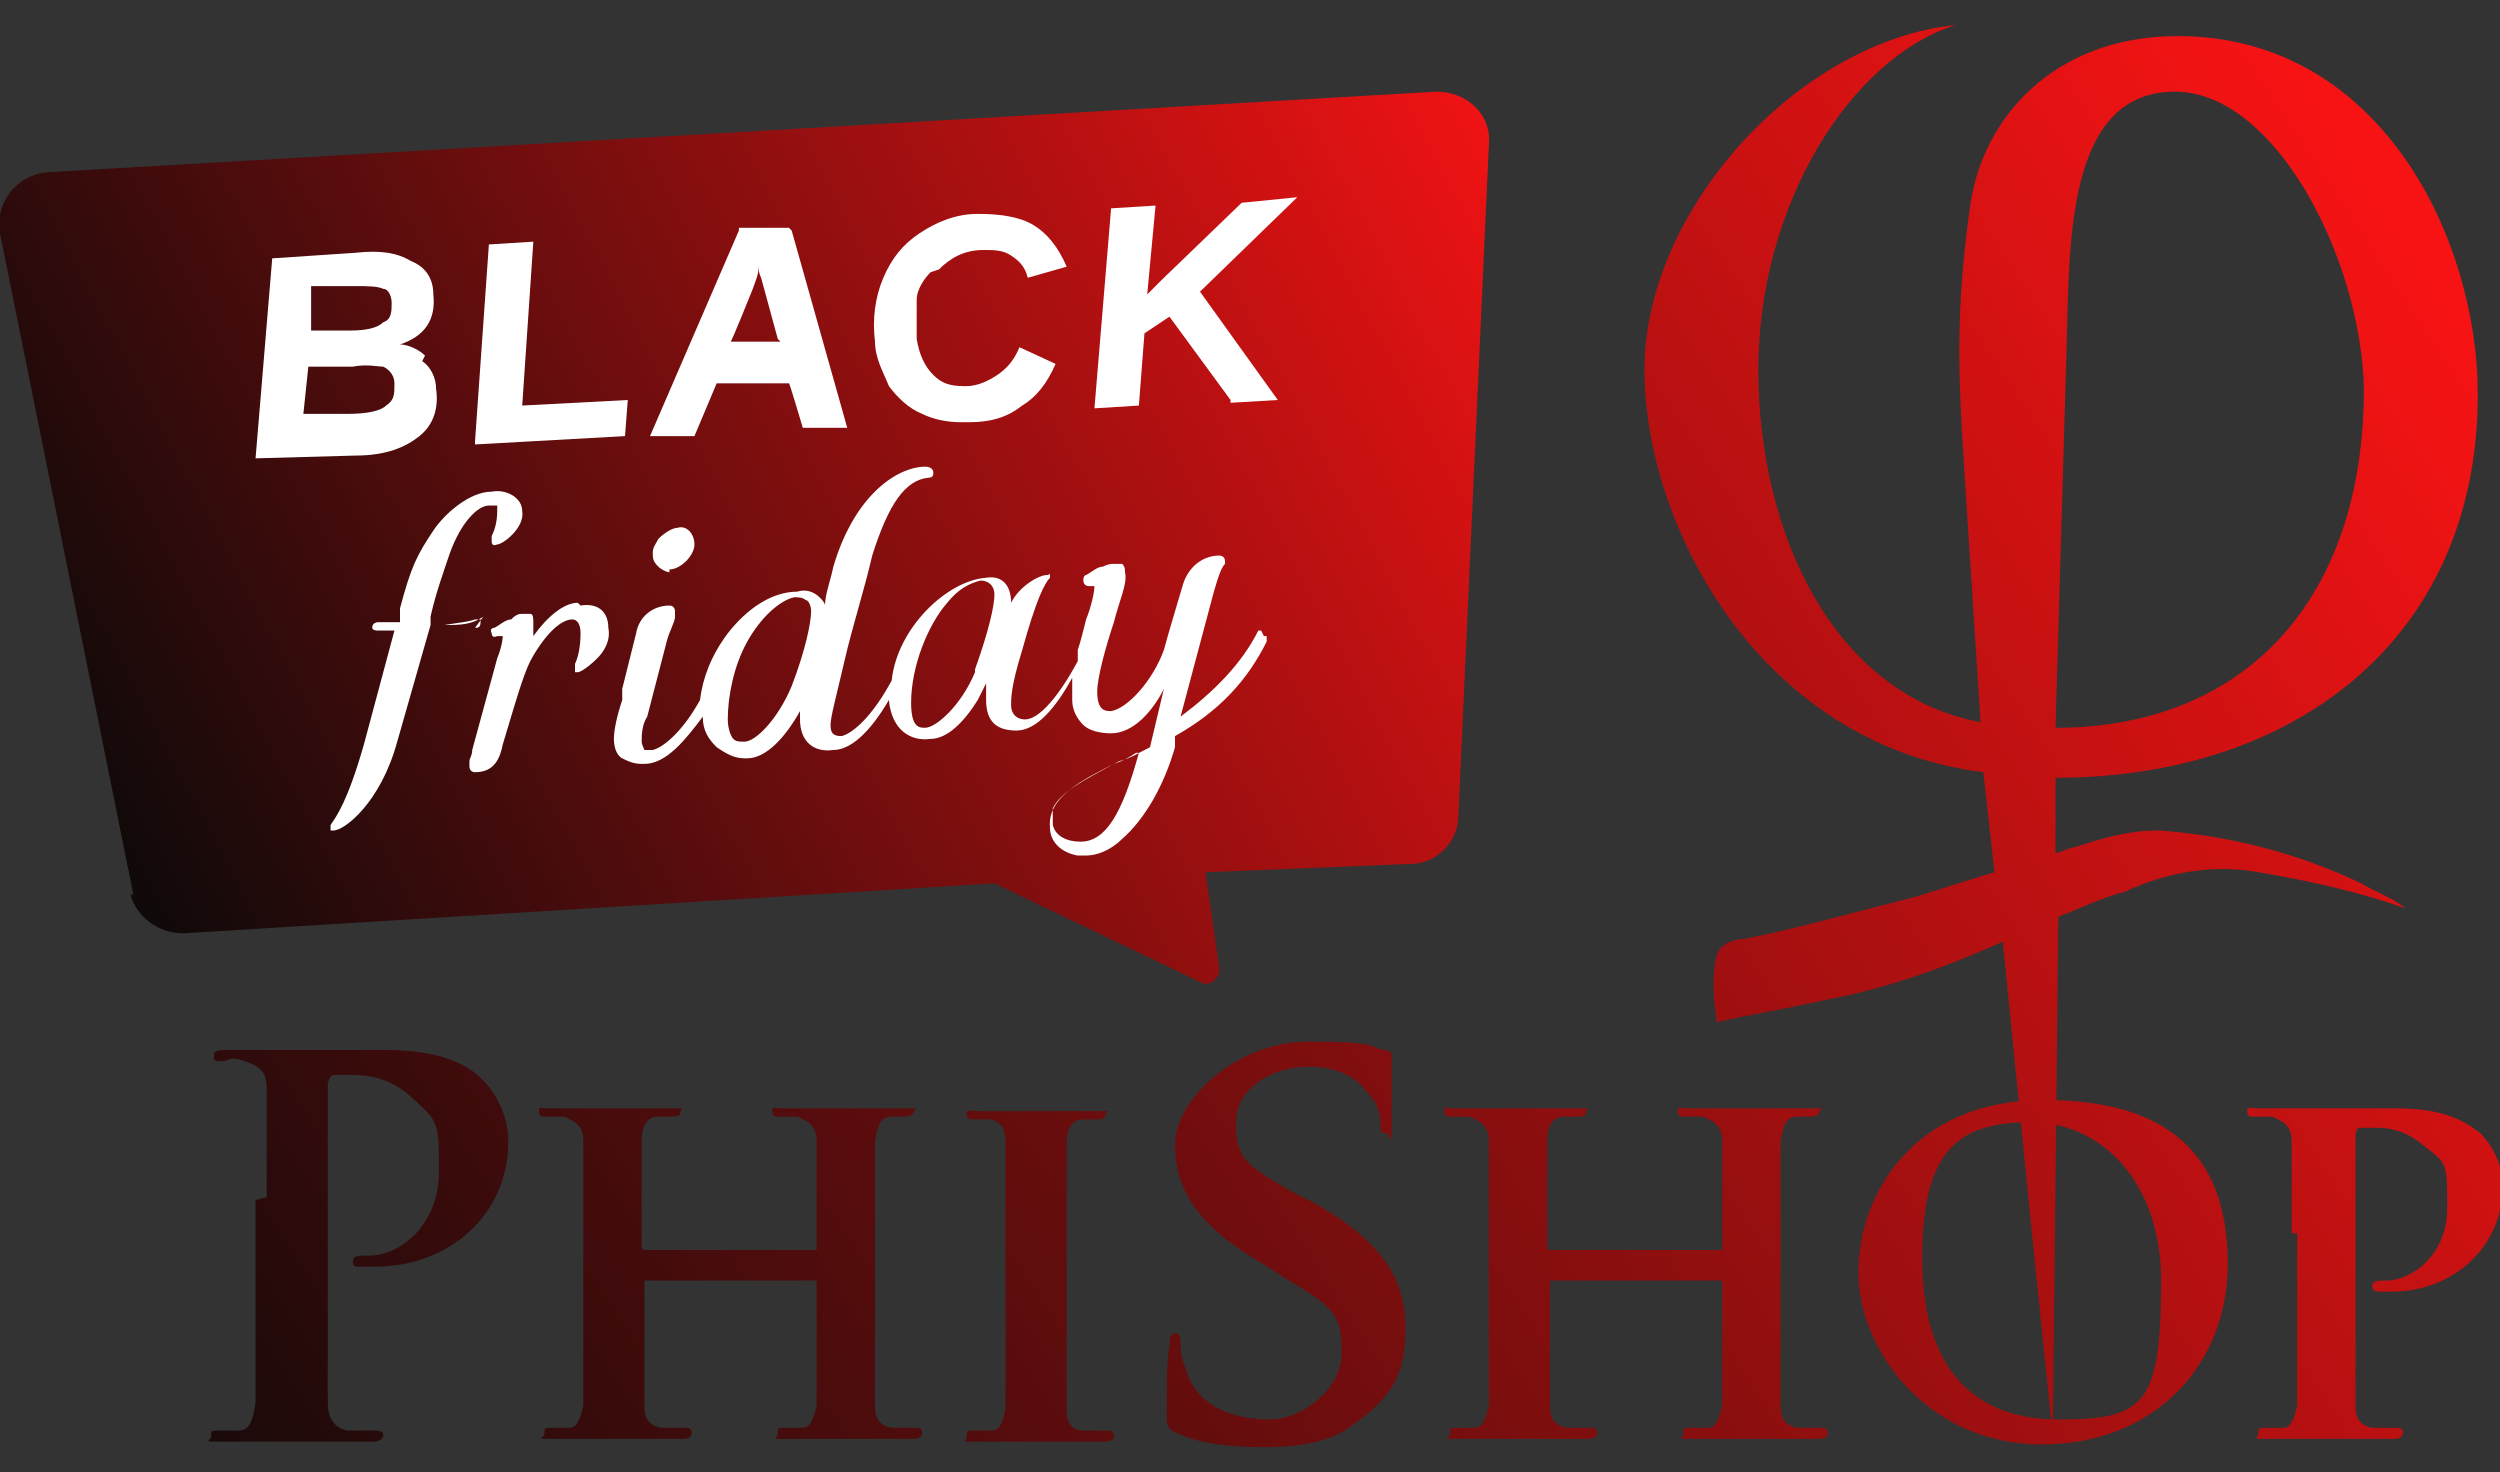 <?xml version="1.0" encoding="UTF-8"?>
<svg id="Layer_1" xmlns="http://www.w3.org/2000/svg" xmlns:xlink="http://www.w3.org/1999/xlink" version="1.1" viewBox="0 0 90 53">
  <rect x="0" y="0" width="90" height="53" fill="#333333" stroke="none"/>
  <!-- Generator: Adobe Illustrator 29.8.1, SVG Export Plug-In . SVG Version: 2.1.1 Build 2)  -->
  <defs>
    <style>
      .st0 {
        fill: url(#linear-gradient2);
      }

      .st1 {
        fill: url(#linear-gradient1);
      }

      .st2 {
        fill: url(#linear-gradient3);
      }

      .st3 {
        fill: url(#linear-gradient6);
      }

      .st4 {
        fill: url(#linear-gradient8);
      }

      .st5 {
        fill: url(#linear-gradient7);
      }

      .st6 {
        fill: url(#linear-gradient5);
      }

      .st7 {
        fill: url(#linear-gradient4);
      }

      .st8 {
        fill: url(#linear-gradient);
      }

      .st9 {
        fill: #fff;
      }
    </style>
    <linearGradient id="linear-gradient" x1="80.2" y1="-1" x2="-.6" y2="52.4" gradientUnits="userSpaceOnUse">
      <stop offset="0" stop-color="#f71314"/>
      <stop offset="1" stop-color="#090909"/>
    </linearGradient>
    <linearGradient id="linear-gradient1" x1="85.4" y1="6.9" x2="4.6" y2="60.3" xlink:href="#linear-gradient"/>
    <linearGradient id="linear-gradient2" x1="88.8" y1="12" x2="8" y2="65.3" xlink:href="#linear-gradient"/>
    <linearGradient id="linear-gradient3" x1="91" y1="15.3" x2="10.2" y2="68.7" xlink:href="#linear-gradient"/>
    <linearGradient id="linear-gradient4" x1="95.3" y1="21.9" x2="14.5" y2="75.2" xlink:href="#linear-gradient"/>
    <linearGradient id="linear-gradient5" x1="99.7" y1="28.5" x2="18.9" y2="81.9" xlink:href="#linear-gradient"/>
    <linearGradient id="linear-gradient6" x1="102.8" y1="33.2" x2="22" y2="86.5" xlink:href="#linear-gradient"/>
    <linearGradient id="linear-gradient7" x1="90" y1="13.8" x2="9.2" y2="67.2" xlink:href="#linear-gradient"/>
    <linearGradient id="linear-gradient8" x1="55.4" y1="3.6" x2="2.7" y2="31.3" xlink:href="#linear-gradient"/>
  </defs>
  <g>
    <g>
      <path class="st8" d="M9.6,43.1c0-2.8,0-3.4,0-3.9,0-.6-.2-.8-.8-1s-.5,0-.8,0-.3,0-.3-.2.2-.2.4-.2c1,0,2.2,0,2.7,0,.8,0,2.3,0,3.1,0,2.4,0,3.2.8,3.5,1.1.4.4.9,1.2.9,2.2,0,2.6-2.1,4.5-4.8,4.5s-.5,0-.6,0c-.1,0-.2,0-.2-.2s.2-.2.6-.2c1.1,0,2.5-1.1,2.5-3s0-1.8-1.1-2.8c-.7-.6-1.5-.7-1.9-.7s-.6,0-.8,0c-.1,0-.2.2-.2.4v7.4c0,1.7,0,3.2,0,4,0,.5.2.9.7,1,.3,0,.7,0,1,0s.3.1.3.2c0,.1-.2.2-.3.2-1.3,0-2.6,0-3.1,0s-1.6,0-2.4,0-.4,0-.4-.2,0-.2.3-.2.5,0,.7,0c.4,0,.5-.4.6-1,0-.8,0-2.3,0-4v-3.3Z"/>
      <path class="st1" d="M29.4,45s0,0,0-.1v-.3c0-2.4,0-3,0-3.5,0-.5-.2-.7-.7-.9-.1,0-.4,0-.6,0s-.3,0-.3-.2.1-.1.3-.1c.9,0,2,0,2.4,0s1.4,0,2.1,0,.3,0,.3.1-.1.2-.3.2-.3,0-.5,0c-.4,0-.5.3-.6.9,0,.5,0,.9,0,3.3v2.8c0,1.4,0,2.7,0,3.4,0,.4.1.7.6.8.2,0,.6,0,.8,0s.3,0,.3.2c0,.1-.1.2-.3.2-1,0-2.1,0-2.5,0s-1.5,0-2.1,0-.3,0-.3-.2,0-.2.3-.2.4,0,.6,0c.3,0,.4-.4.5-.8,0-.7,0-1.9,0-3.3v-1.2c0,0,0,0,0,0h-6.1c0,0-.1,0-.1,0v1.2c0,1.5,0,2.7,0,3.3,0,.4.1.7.6.8.2,0,.6,0,.8,0s.3,0,.3.2c0,.1-.1.2-.3.2-1,0-2.2,0-2.6,0s-1.4,0-2.1,0-.3,0-.3-.2,0-.2.3-.2.4,0,.6,0c.3,0,.4-.4.5-.8,0-.7,0-1.9,0-3.4v-2.8c0-2.4,0-2.8,0-3.3,0-.5-.2-.7-.7-.9-.1,0-.4,0-.6,0s-.3,0-.3-.2.1-.1.3-.1c.9,0,1.9,0,2.4,0s1.5,0,2.1,0,.3,0,.3.1,0,.2-.3.2-.3,0-.5,0c-.4,0-.6.3-.6.9,0,.5,0,1.1,0,3.5v.3c0,0,0,.1.1.1h6.1Z"/>
      <path class="st0" d="M36.2,44.4c0-2.4,0-2.8,0-3.3,0-.5-.2-.7-.5-.8-.2,0-.4,0-.6,0s-.3,0-.3-.2.1-.1.4-.1c.6,0,1.7,0,2.2,0s1.4,0,2.1,0,.3,0,.3.1c0,.1,0,.2-.3.2s-.3,0-.5,0c-.4,0-.6.3-.6.9,0,.5,0,.9,0,3.3v2.8c0,1.5,0,2.8,0,3.5,0,.4.2.7.6.7.2,0,.6,0,.8,0s.3,0,.3.2c0,.1-.1.2-.3.2-1.1,0-2.2,0-2.6,0s-1.5,0-2.1,0-.3,0-.3-.2,0-.2.3-.2.4,0,.6,0c.3,0,.4-.3.5-.8,0-.7,0-1.9,0-3.4v-2.8Z"/>
      <path class="st2" d="M42.4,51.6c-.3-.1-.4-.2-.4-.6,0-1,0-2.2.1-2.5,0-.3,0-.5.2-.5s.2.2.2.3c0,.2,0,.6.2,1,.4,1.4,1.8,1.8,3,1.8s2.6-1.1,2.6-2.4-.2-1.6-1.9-2.6l-1.1-.7c-2.2-1.3-3-2.6-3-4.2s2.2-3.7,4.8-3.7,2.2.2,2.7.3c.2,0,.3.1.3.2,0,.2,0,.8,0,2.2s0,.6-.2.6-.2-.1-.2-.3,0-.7-.5-1.2c-.3-.4-.9-.9-2.1-.9s-2.6.7-2.6,2,.3,1.5,2,2.5l.8.4c2.5,1.4,3.3,2.8,3.3,4.5s-.5,2.5-1.9,3.5c-.9.7-2.2.8-3.2.8s-2.3-.1-3.1-.5Z"/>
      <path class="st7" d="M62,45s0,0,0-.1v-.3c0-2.4,0-3,0-3.5,0-.5-.2-.7-.7-.9-.1,0-.4,0-.6,0s-.3,0-.3-.2.1-.1.3-.1c.9,0,2,0,2.4,0s1.4,0,2.1,0,.3,0,.3.1-.1.2-.3.2-.3,0-.5,0c-.4,0-.5.3-.6.9,0,.5,0,.9,0,3.3v2.8c0,1.4,0,2.7,0,3.4,0,.4.1.7.6.8.2,0,.6,0,.8,0s.3,0,.3.2c0,.1-.1.2-.3.2-1,0-2.1,0-2.5,0s-1.5,0-2.1,0-.3,0-.3-.2,0-.2.3-.2.4,0,.6,0c.3,0,.4-.4.5-.8,0-.7,0-1.9,0-3.3v-1.2c0,0,0,0,0,0h-6.1c0,0-.1,0-.1,0v1.2c0,1.5,0,2.7,0,3.3,0,.4.1.7.6.8.2,0,.6,0,.8,0s.3,0,.3.2c0,.1-.1.2-.3.2-1,0-2.2,0-2.6,0s-1.4,0-2.1,0-.3,0-.3-.2,0-.2.3-.2.4,0,.6,0c.3,0,.4-.4.5-.8,0-.7,0-1.9,0-3.4v-2.8c0-2.4,0-2.8,0-3.3,0-.5-.2-.7-.7-.9-.1,0-.4,0-.6,0s-.3,0-.3-.2.1-.1.3-.1c.9,0,1.9,0,2.4,0s1.5,0,2.1,0,.3,0,.3.1,0,.2-.3.2-.3,0-.5,0c-.4,0-.6.3-.6.9,0,.5,0,1.1,0,3.5v.3c0,0,0,.1.1.1h6.1Z"/>
      <path class="st6" d="M66.9,45.8c0-2.7,1.9-6.2,6.7-6.2s6.6,2.3,6.6,5.9-2.6,6.5-6.7,6.5-6.6-3.4-6.6-6.2ZM77.8,46.1c0-3.5-2.1-5.7-4.7-5.7s-3.9,1-3.9,4.9,1.8,5.8,4.9,5.8,3.7-.5,3.7-5Z"/>
      <path class="st3" d="M82.5,44.4c0-2.4,0-2.8,0-3.3,0-.5-.2-.7-.7-.9-.1,0-.4,0-.6,0s-.3,0-.3-.2.1-.1.4-.1c.8,0,1.9,0,2.3,0,.7,0,1.9,0,2.7,0,2,0,2.7.7,3,.9.3.3.8,1,.8,1.9,0,2.2-1.8,3.8-4,3.8s-.4,0-.5,0c0,0-.2,0-.2-.2s.2-.2.5-.2c.9,0,2.2-.9,2.2-2.6s0-1.6-.9-2.3c-.6-.5-1.2-.6-1.6-.6s-.5,0-.7,0c0,0-.1.1-.1.3v6.3c0,1.4,0,2.7,0,3.4,0,.4.1.7.6.8.2,0,.6,0,.8,0s.3,0,.3.2c0,.1-.1.2-.3.2-1.1,0-2.2,0-2.6,0s-1.4,0-2,0-.3,0-.3-.2,0-.2.3-.2.4,0,.6,0c.3,0,.4-.4.5-.8,0-.7,0-1.9,0-3.4v-2.8Z"/>
    </g>
    <path class="st5" d="M77.6,29.9c-1,0-2,.3-2.9.6-.2,0-.5.2-.7.2v-2.7c8.6,0,15.2-5,15.2-13.8,0-5.6-3.5-12.9-10.8-12.9-4.4,0-7.1,2.9-7.5,6.3-.5,3.6-.4,6-.2,9.1l.6,9.3c-5.3-1-8-6.8-8-12.7s3.3-11.2,7.1-12.4c-5.7.6-11.2,6.7-11.2,12.4s4.2,13.5,12.2,14.5l.4,3.6c-1,.3-1.9.6-2.9.9-2,.5-4.1,1.1-6.1,1.5-.4,0-.9.2-1,.6-.2.8-.1,1.6,0,2.4,1.3-.3,2.6-.5,3.9-.8,2.2-.4,4.4-1.2,6.4-2.1l1.1,11,.7,6.8.2-18.7c.8-.3,1.6-.7,2.4-.9,1.5-.7,3.2-1,4.8-.7,1.8.3,3.6.7,5.3,1.3-.5-.4-1.1-.6-1.6-.9-2.3-1.1-4.7-1.7-7.2-1.9ZM74.4,12.4c.1-3.7,0-9.1,3.9-9.1,3.6,0,6.7,6,6.8,10.7,0,7.6-4.3,12.2-11.1,12.2l.4-13.8Z"/>
  </g>
  <g>
    <path class="st4" d="M4.8,32.2L0,8.4c-.2-1.1.6-2.1,1.7-2.2l50-2.9c1.1,0,2,.8,1.9,1.9l-1.1,24.2c0,.9-.8,1.7-1.7,1.7l-7.4.3.5,3.5c0,.3-.3.6-.6.5l-7.5-3.6-29.2,1.8c-.9,0-1.7-.6-1.9-1.4Z"/>
    <g>
      <path class="st9" d="M15.3,12.8c-.2-.2-.6-.4-.9-.4.9-.3,1.3-.9,1.2-1.8,0-.6-.3-1-.8-1.2-.5-.3-1.1-.4-2-.3l-3,.2-.6,7.2h0c0,0,3.6-.1,3.6-.1,1.1,0,1.8-.3,2.3-.7.5-.4.7-1,.6-1.7,0-.4-.2-.8-.5-1ZM10.9,15.1l.2-1.9h1.6c.5-.1.9,0,1.1,0,.2.1.4.3.4.6,0,.4,0,.6-.3.8-.2.2-.7.3-1.4.3h-1.6ZM11.2,12v-1.7c.1,0,1.6,0,1.6,0,.4,0,.8,0,1,.1.2,0,.3.3.3.5,0,.3,0,.6-.3.7-.2.2-.6.3-1.2.3h-1.4Z"/>
      <polygon class="st9" points="19.2 8.7 19.2 8.7 17.6 8.8 17.1 15.9 17.1 16 22.5 15.7 22.6 14.4 18.8 14.6 19.2 8.7"/>
      <path class="st9" d="M28.4,8.2h-1.8c0,.1,0,.1,0,.1l-3.2,7.4h1.6c0,0,0,0,0,0l.8-1.9h2.6c0-.1.5,1.6.5,1.6h1.6c0,0-2-7.1-2-7.1h0ZM28.1,12.3h-1.8c0,.1.8-1.9.8-1.9.1-.3.2-.5.2-.7,0,0,0-.1,0-.2,0,0,0,0,0,0,0,.1,0,.3.1.5l.6,2.2Z"/>
      <path class="st9" d="M33.8,9.7c.4-.4.9-.7,1.6-.7.4,0,.7,0,1,.2.3.2.5.4.6.8h0s1.4-.4,1.4-.4h0c-.3-.7-.7-1.2-1.2-1.5-.5-.3-1.2-.4-2-.4-.8,0-1.5.3-2.1.7-.6.4-1,.9-1.3,1.6-.3.7-.4,1.5-.3,2.3,0,.6.3,1.1.5,1.6.3.4.7.8,1.2,1,.4.2.9.3,1.4.3s.2,0,.3,0c.8,0,1.4-.2,1.9-.6.5-.3.9-.8,1.2-1.5h0s-1.3-.6-1.3-.6h0c-.2.5-.5.8-.8,1-.3.2-.7.4-1.1.4,0,0,0,0-.1,0-.5,0-.8-.1-1.1-.4-.3-.3-.5-.7-.6-1.3,0-.5,0-1,0-1.4,0-.4.3-.8.5-1Z"/>
      <polygon class="st9" points="46.7 7.1 44.7 7.3 41.9 10 41.3 10.6 41.6 7.4 40 7.5 39.4 14.7 39.4 14.7 41 14.6 41.2 12 42.1 11.4 44.3 14.4 44.3 14.5 46 14.4 43.2 10.5 46.6 7.2 46.7 7.1"/>
    </g>
    <g>
      <path class="st9" d="M17.1,22.6c.1,0,.2,0,.2-.2,0,0,0,0,0-.1,0,0,0,0-.1,0,0,0,0,0,0,0,0,0,0,0-.1,0-.3.1-.5.1-1.1.2h-.5s0-.3,0-.3c.2-.9.5-1.7.7-2.3.4-1.1,1-1.7,1.4-1.7.1,0,.2,0,.3,0,0,0,0,.1,0,.2,0,.4-.1.7-.2.9,0,.1,0,.2,0,.2,0,0,0,.2.2.1.2,0,1-.6.9-1.2,0-.5-.6-.8-1.1-.7-.8,0-1.7.8-2.1,1.4-.6.9-.8,1.3-1.2,2.8v.5c-.1,0-.8,0-.8,0,0,0-.2,0-.2.2,0,0,0,.1.2.1h.6s-1.1,4.1-1.1,4.1c-.6,2.1-1,2.6-1.2,2.9h0s0,0,0,0c0,0,0,0,0,.2,0,0,0,0,0,0,0,0,0,0,.1,0s0,0,0,0c.4,0,1.7-1,2.3-3.2l1.2-4.2h.7c.6,0,.9-.1,1.2-.3h0Z"/>
      <path class="st9" d="M20.8,21.7c-.5,0-1.1.5-1.6,1.2,0-.2,0-.3,0-.5,0-.1,0-.3-.1-.3,0,0-.2,0-.3,0-.1,0-.2,0-.4.2-.2,0-.4.2-.6.3,0,0-.2,0-.1.2,0,0,0,.2.2.1.1,0,.2,0,.2,0,0,0,0,0,0,0,0,0,0,.3-.2.8l-.9,3.3c0,.2-.1.3-.1.4,0,0,0,.1,0,.2,0,0,0,.2.2.2s0,0,0,0c.7,0,.9-.5,1-1,.6-2,.8-2.7,1.1-3.2.6-1,1.1-1.3,1.4-1.3,0,0,0,0,0,0,.2,0,.3.2.3.5,0,.5-.1.9-.2,1.1,0,.1,0,.2,0,.2,0,0,0,0,0,.1,0,0,0,0,.1,0,.1,0,.4-.2.7-.5.2-.2.5-.6.4-1.1,0-.6-.4-.9-1-.8Z"/>
      <path class="st9" d="M24.1,20.5s0,0,0,0c.4,0,.9-.5.9-.9,0-.4-.3-.7-.6-.6-.2,0-.5.2-.7.4-.1.2-.2.3-.2.5,0,.2,0,.3.2.5.1.1.3.2.4.2Z"/>
      <path class="st9" d="M45.4,22.7h0s0,0-.1,0c-.6,1.2-1.6,2.2-2.8,3.1l1.2-4.5c.2-.7.3-.9.4-1,0,0,0,0,0-.1h0s0,0,0,0c0-.2-.2-.2-.2-.2-.6,0-1.1.4-1.3,1,0,0-.6,2-.7,2.4-.4,1.1-1.3,2.1-1.9,2.2-.2,0-.5,0-.5-.7,0-.5.3-1.6.6-2.5.2-.8.5-1.4.4-1.8,0-.1,0-.2-.1-.3,0,0-.2,0-.3,0-.1,0-.2,0-.4.1-.2,0-.4.2-.6.3,0,0-.1,0-.1.2h0c0,0,0,.2.2.2.2,0,.2,0,.2,0,0,.2-.1.7-.3,1.2-.1.4-.2.8-.3,1.1h0c0,0,0,.4,0,.4h0c-.7,1.3-1.4,2.1-1.9,2.1-.3,0-.5-.2-.5-.5,0-.3,0-.7.4-2,.5-1.8.8-2.4,1-2.6,0,0,0,0,0-.1s0,0-.1,0c-.3,0-1,.4-1.3,1h0c0-.6-.3-1-.9-.9-1.4.1-3.2,1.8-3.4,3.7-.7,1.3-1.4,1.9-1.8,2-.3,0-.4-.1-.4-.4,0-.3.2-1,.5-2.3h0c.3-1.3.7-2.5,1-3.8.6-1.9,1.2-2.7,2-2.8.2,0,.2-.1.2-.2,0,0,0-.2-.3-.2-.9,0-2.5.9-3.3,3.6-.1.5-.3,1-.3,1.4,0-.1-.1-.2-.2-.3-.2-.2-.5-.3-.8-.2-.9,0-1.8.6-2.5,1.5-.6.8-.9,1.6-1,2.4,0,0,0,0,0,0-.6,1.1-1.3,1.7-1.7,1.8-.1,0-.2,0-.3,0,0,0-.1-.2-.1-.3,0-.2,0-.6.2-.9l.7-2.7c.1-.4.3-.7.3-.9,0-.1,0-.2,0-.2,0,0,0-.2-.2-.2-.6,0-1.1.4-1.2,1l-.5,2c0,.1,0,.2,0,.4-.2.6-.3,1.1-.3,1.4,0,.3.1.6.3.7.2.1.4.2.7.2s0,0,.1,0c.8,0,1.5-.9,2.1-1.7,0,0,0,0,0,0,0,.5.2.8.5,1.1.3.2.6.4,1,.4h.1c.7,0,1.4-.8,1.9-1.7,0,.1,0,.2,0,.3,0,.8.5,1.2,1.2,1.1.6,0,1.3-.6,2-1.8.1,1.1.8,1.5,1.5,1.4.6,0,1.2-.6,1.7-1.4.1-.2.2-.4.3-.6h0s0,.3,0,.6c0,.8.4,1.1,1.1,1.1s1.4-.8,2-1.9v.2s0,0,0,0v.2s0,0,0,0c0,.2,0,.3,0,.4,0,.4.2.7.4.9.2.2.6.3,1,.3.8,0,1.5-.8,1.9-1.6l-.5,2.1c-.4.2-.7.4-1.1.5-1.4.7-2.6,1.3-2.5,2.4,0,.5.4.9,1,1,0,0,0,0,0,0,0,0,.2,0,.2,0h.1c.4,0,.9-.2,1.3-.6.8-.7,1.5-1.9,1.9-3.3v-.4c1.6-.9,2.6-2,3.3-3.4,0,0,0-.1,0-.2,0,0,0,0-.1,0ZM26.8,26.7c-.2,0-.3,0-.4-.1-.1-.1-.2-.4-.2-.7,0-.8.2-1.9.7-2.8.5-.9,1.2-1.5,1.7-1.6h0c.1,0,.3,0,.4.1.1,0,.2.2.2.4,0,.4-.2,1.4-.7,2.7-.5,1.2-1.3,2-1.7,2ZM35.1,24.2h0c-.5,1.2-1.4,2-1.8,2-.2,0-.5,0-.5-.9,0-1.3.6-2.8,1.3-3.6.4-.5.8-.7,1.2-.8,0,0,0,0,0,0,.3,0,.5.2.5.5,0,.4-.2,1.3-.7,2.7ZM41,27.1c-.6,2.2-1.2,3.2-2.1,3.2-.5,0-.9-.2-1-.6,0,0,0,0,0-.1,0-.2,0-.3,0-.5.3-.6,1.1-1,2.2-1.6.3-.1.5-.2.8-.4Z"/>
    </g>
  </g>
</svg>